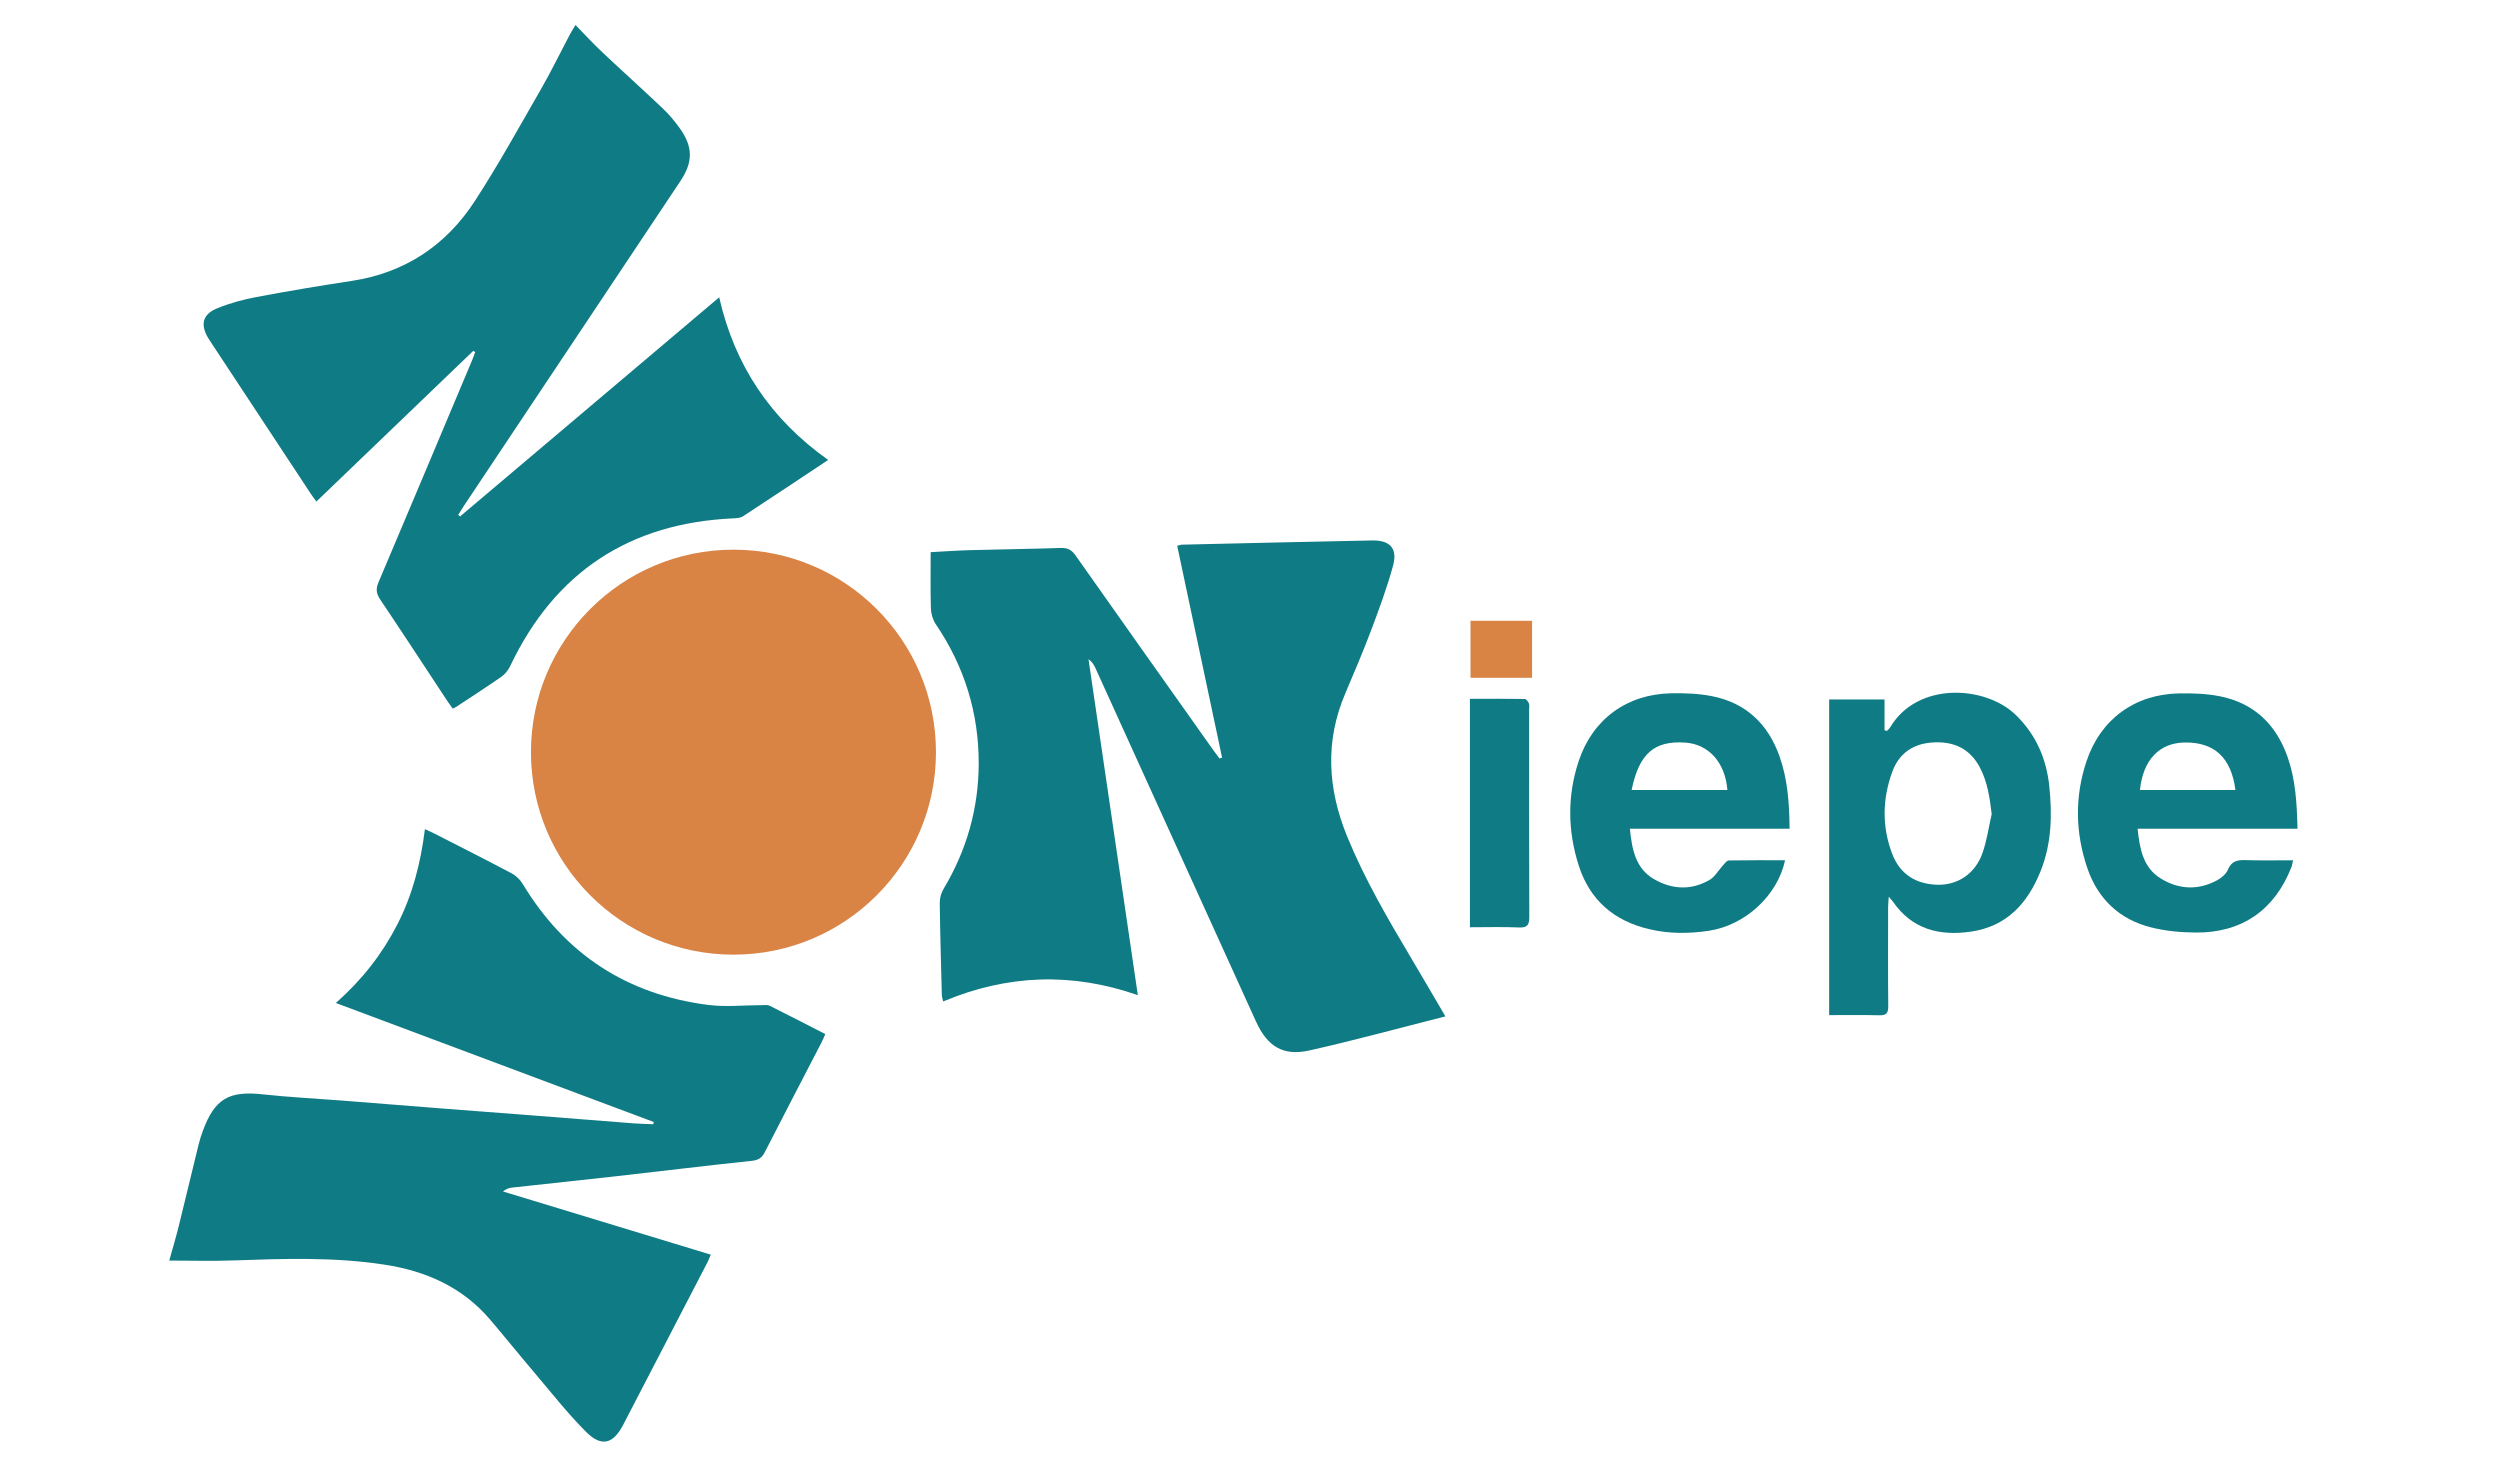 <?xml version="1.0" encoding="UTF-8" standalone="no"?>
<svg
   id="Camada_1"
   data-name="Camada 1"
   viewBox="0 0 600 350"
   version="1.1"
   sodipodi:docname="niepe.svg"
   inkscape:export-filename="niepe.png"
   inkscape:export-xdpi="96"
   inkscape:export-ydpi="96"
   width="600"
   height="350"
   inkscape:version="1.3.2 (091e20e, 2023-11-25, custom)"
   xmlns:inkscape="http://www.inkscape.org/namespaces/inkscape"
   xmlns:sodipodi="http://sodipodi.sourceforge.net/DTD/sodipodi-0.dtd"
   xmlns="http://www.w3.org/2000/svg"
   xmlns:svg="http://www.w3.org/2000/svg">
  <sodipodi:namedview
     id="namedview7"
     pagecolor="#ffffff"
     bordercolor="#000000"
     borderopacity="0.25"
     inkscape:showpageshadow="2"
     inkscape:pageopacity="0.0"
     inkscape:pagecheckerboard="0"
     inkscape:deskcolor="#d1d1d1"
     inkscape:zoom="0.813"
     inkscape:cx="499.38499"
     inkscape:cy="500"
     inkscape:window-width="2560"
     inkscape:window-height="1009"
     inkscape:window-x="-8"
     inkscape:window-y="-8"
     inkscape:window-maximized="1"
     inkscape:current-layer="Camada_1" />
  <defs
     id="defs1">
    <style
       id="style1">
      .cls-1 {
        fill: #0f7b85;
      }

      .cls-2 {
        fill: #d98345;
      }
    </style>
  </defs>
  <path
     class="cls-1"
     d="m 198.75,110.39 c -7.06,4.69 -13.74,9.15 -20.46,13.54 -0.6,0.39 -1.48,0.43 -2.24,0.47 -24.95,1.12 -42.85,12.86 -53.6,35.44 -0.46,0.97 -1.22,1.95 -2.09,2.56 -3.59,2.5 -7.27,4.87 -10.92,7.28 -0.18,0.12 -0.38,0.19 -0.78,0.38 -0.43,-0.59 -0.89,-1.19 -1.31,-1.83 -5.37,-8.14 -10.7,-16.31 -16.14,-24.41 -0.97,-1.44 -1.01,-2.58 -0.35,-4.12 7.52,-17.73 14.98,-35.49 22.45,-53.25 0.27,-0.64 0.49,-1.29 0.73,-1.93 -0.15,-0.11 -0.29,-0.22 -0.44,-0.33 -12.52,12.02 -25.03,24.04 -37.67,36.18 -0.49,-0.67 -0.88,-1.16 -1.22,-1.68 C 66.73,106.6 58.76,94.5 50.79,82.41 c -0.28,-0.42 -0.56,-0.84 -0.82,-1.27 -1.93,-3.23 -1.38,-5.69 2.12,-7.13 3.02,-1.24 6.24,-2.12 9.45,-2.72 7.59,-1.43 15.21,-2.71 22.85,-3.87 12.78,-1.94 22.64,-8.51 29.57,-19.17 5.65,-8.7 10.67,-17.81 15.85,-26.81 2.46,-4.28 4.62,-8.74 6.93,-13.11 0.36,-0.68 0.79,-1.33 1.38,-2.33 2.2,2.25 4.17,4.4 6.29,6.4 4.86,4.58 9.82,9.04 14.66,13.63 1.5,1.42 2.86,3.04 4.06,4.72 3.21,4.49 3.23,8.1 0.17,12.7 -6.99,10.51 -14,21.01 -21,31.51 -10.35,15.51 -20.69,31.03 -31.03,46.54 -0.45,0.68 -0.87,1.38 -1.3,2.07 0.15,0.12 0.3,0.25 0.45,0.37 20.66,-17.47 41.32,-34.94 62.19,-52.59 3.73,16.44 12.39,29.26 26.15,39.03 z"
     id="path1" />
  <path
     class="cls-1"
     d="m 80.59,240.73 c 6.34,-5.61 11.17,-11.82 14.79,-18.9 3.62,-7.07 5.59,-14.67 6.6,-22.84 0.94,0.44 1.64,0.75 2.32,1.09 6.19,3.17 12.4,6.29 18.54,9.55 1.06,0.56 2.04,1.56 2.66,2.6 10.17,16.81 25.03,26.47 44.46,28.95 4.23,0.54 8.58,0.06 12.88,0.06 0.63,0 1.36,-0.12 1.88,0.14 4.42,2.2 8.8,4.47 13.35,6.8 -0.35,0.77 -0.6,1.42 -0.92,2.03 -4.54,8.78 -9.12,17.55 -13.62,26.35 -0.7,1.37 -1.54,1.88 -3.11,2.04 -10.89,1.15 -21.77,2.48 -32.65,3.71 -8.25,0.93 -16.51,1.79 -24.77,2.7 -0.76,0.08 -1.5,0.29 -2.3,0.94 16.57,5.04 33.14,10.07 49.89,15.17 -0.33,0.77 -0.55,1.35 -0.83,1.89 -6.73,12.98 -13.46,25.95 -20.19,38.93 -2.4,4.63 -5.21,5.42 -8.93,1.7 -4.49,-4.5 -8.43,-9.55 -12.56,-14.41 -3.53,-4.15 -6.94,-8.4 -10.48,-12.55 -6.67,-7.81 -15.42,-11.65 -25.37,-13.17 -12.06,-1.85 -24.16,-1.43 -36.29,-1 -5,0.18 -10.02,0.03 -15.32,0.03 0.78,-2.81 1.59,-5.51 2.27,-8.25 1.62,-6.52 3.16,-13.06 4.77,-19.59 0.27,-1.11 0.62,-2.21 1.02,-3.28 2.84,-7.73 6.26,-9.67 14.44,-8.77 6.26,0.69 12.57,0.99 18.86,1.48 8.5,0.66 17,1.35 25.5,2.02 6.22,0.49 12.43,0.94 18.65,1.42 8.57,0.67 17.14,1.36 25.72,2.02 1.63,0.13 3.27,0.16 4.91,0.23 0.05,-0.18 0.11,-0.35 0.16,-0.53 -25.29,-9.47 -50.58,-18.94 -76.31,-28.57 z"
     id="path2" />
  <path
     class="cls-1"
     d="m 346.91,243.93 c -11.16,2.82 -21.85,5.76 -32.66,8.18 -6.35,1.42 -10.11,-0.99 -12.84,-7.01 -12.83,-28.24 -25.66,-56.48 -38.49,-84.72 -0.36,-0.8 -0.81,-1.57 -1.68,-2.17 3.93,26.73 7.85,53.46 11.84,80.63 -15.78,-5.52 -31.28,-4.98 -46.72,1.51 -0.14,-0.62 -0.31,-1.07 -0.32,-1.52 -0.19,-7.39 -0.41,-14.77 -0.5,-22.16 -0.01,-1.14 0.36,-2.42 0.95,-3.4 5.54,-9.26 8.38,-19.31 8.4,-30.05 0.02,-12.13 -3.44,-23.28 -10.28,-33.38 -0.71,-1.04 -1.15,-2.47 -1.19,-3.73 -0.14,-4.44 -0.06,-8.88 -0.06,-13.59 2.91,-0.15 6.1,-0.39 9.29,-0.48 7.32,-0.2 14.64,-0.29 21.95,-0.53 1.62,-0.05 2.59,0.45 3.53,1.79 10.98,15.6 22.03,31.16 33.06,46.73 0.48,0.68 1,1.34 1.5,2.01 0.2,-0.07 0.41,-0.14 0.61,-0.21 -3.58,-16.9 -7.16,-33.8 -10.77,-50.83 0.47,-0.12 0.79,-0.27 1.11,-0.28 15.21,-0.35 30.42,-0.71 45.63,-1.01 4.3,-0.09 6.19,1.88 5.07,6.02 -1.45,5.36 -3.41,10.6 -5.37,15.8 -1.89,5.02 -4.01,9.96 -6.11,14.91 -4.89,11.48 -4.22,22.82 0.42,34.22 4.24,10.4 9.9,20.03 15.61,29.64 2.63,4.43 5.22,8.88 8.01,13.64 z"
     id="path3" />
  <path
     class="cls-1"
     d="m 452.87,175.42 c 0.27,-0.3 0.6,-0.56 0.8,-0.9 6.47,-10.92 22.79,-10.1 30.17,-2.88 4.81,4.7 7.29,10.46 7.98,16.95 0.73,6.87 0.59,13.76 -2.02,20.34 -3.1,7.82 -8.15,13.47 -16.96,14.69 -7.49,1.04 -13.98,-0.63 -18.52,-7.21 -0.19,-0.28 -0.45,-0.52 -1.02,-1.19 -0.07,1.15 -0.15,1.88 -0.15,2.61 0,7.89 -0.05,15.78 0.03,23.67 0.02,1.73 -0.52,2.22 -2.21,2.17 -3.93,-0.11 -7.87,-0.04 -11.97,-0.04 v -75.76 h 13.29 v 7.4 c 0.2,0.05 0.39,0.1 0.59,0.15 z M 478,195.35 c -0.47,-3.94 -1,-7.66 -2.81,-11.12 -2.47,-4.71 -6.51,-6.42 -11.62,-6.02 -4.6,0.36 -7.85,2.72 -9.42,7.02 -2.37,6.47 -2.51,13.05 -0.08,19.55 1.86,4.99 5.66,7.41 10.92,7.56 4.78,0.13 8.99,-2.6 10.75,-7.46 1.11,-3.05 1.54,-6.35 2.27,-9.53 z"
     id="path4" />
  <path
     class="cls-1"
     d="m 551.39,198.89 h -38.37 c 0.53,4.87 1.31,9.36 5.61,11.98 4.32,2.63 8.97,2.85 13.5,0.38 1.03,-0.56 2.14,-1.49 2.56,-2.52 0.9,-2.19 2.44,-2.37 4.44,-2.3 3.65,0.12 7.31,0.04 11.21,0.04 -0.16,0.67 -0.23,1.21 -0.42,1.69 -4.03,10.25 -11.84,15.71 -22.86,15.65 -3.62,-0.02 -7.33,-0.36 -10.82,-1.24 -7.57,-1.9 -12.74,-6.82 -15.26,-14.16 -2.91,-8.5 -3.08,-17.17 -0.21,-25.74 3.37,-10.07 11.6,-16.07 22.2,-16.25 3.28,-0.06 6.63,0.05 9.82,0.69 8.23,1.65 13.52,6.79 16.26,14.66 1.89,5.42 2.2,11.04 2.35,17.14 z m -37.8,-9.29 h 22.91 c -0.99,-7.77 -5.06,-11.5 -12.17,-11.4 -6.07,0.08 -10,4.16 -10.74,11.4 z"
     id="path5" />
  <path
     class="cls-1"
     d="m 429.5,198.9 h -38.33 c 0.51,4.94 1.34,9.5 5.77,12.08 4.28,2.5 8.91,2.76 13.31,0.23 1.34,-0.77 2.2,-2.37 3.3,-3.57 0.4,-0.43 0.89,-1.12 1.34,-1.13 4.49,-0.08 8.99,-0.05 13.53,-0.05 -1.83,8.52 -9.61,15.62 -18.31,16.93 -4.79,0.72 -9.57,0.73 -14.31,-0.39 -8.42,-1.98 -14.24,-6.96 -16.89,-15.23 -2.68,-8.33 -2.79,-16.81 -0.01,-25.14 3.35,-10.07 11.59,-16.05 22.21,-16.24 3.27,-0.06 6.63,0.06 9.82,0.7 8.14,1.63 13.43,6.69 16.17,14.47 1.93,5.48 2.34,11.17 2.4,17.32 z m -37.9,-9.3 h 22.98 c -0.54,-6.64 -4.52,-11.01 -10.15,-11.38 -7.4,-0.49 -11.05,2.63 -12.84,11.38 z"
     id="path6" />
  <path
     class="cls-1"
     d="m 352.78,222.53 v -54.82 c 4.45,0 8.81,-0.03 13.16,0.05 0.35,0 0.83,0.62 1,1.06 0.17,0.43 0.05,0.99 0.05,1.49 0,16.57 -0.03,33.15 0.04,49.72 0,1.92 -0.41,2.65 -2.48,2.56 -3.85,-0.17 -7.72,-0.05 -11.77,-0.05 z"
     id="path7" />
  <circle
     class="cls-2"
     cx="176.03"
     cy="180.52"
     r="48.6"
     id="circle7" />
  <rect
     class="cls-2"
     x="352.92"
     y="148.99"
     width="14.78"
     height="13.68"
     id="rect7" />
</svg>
